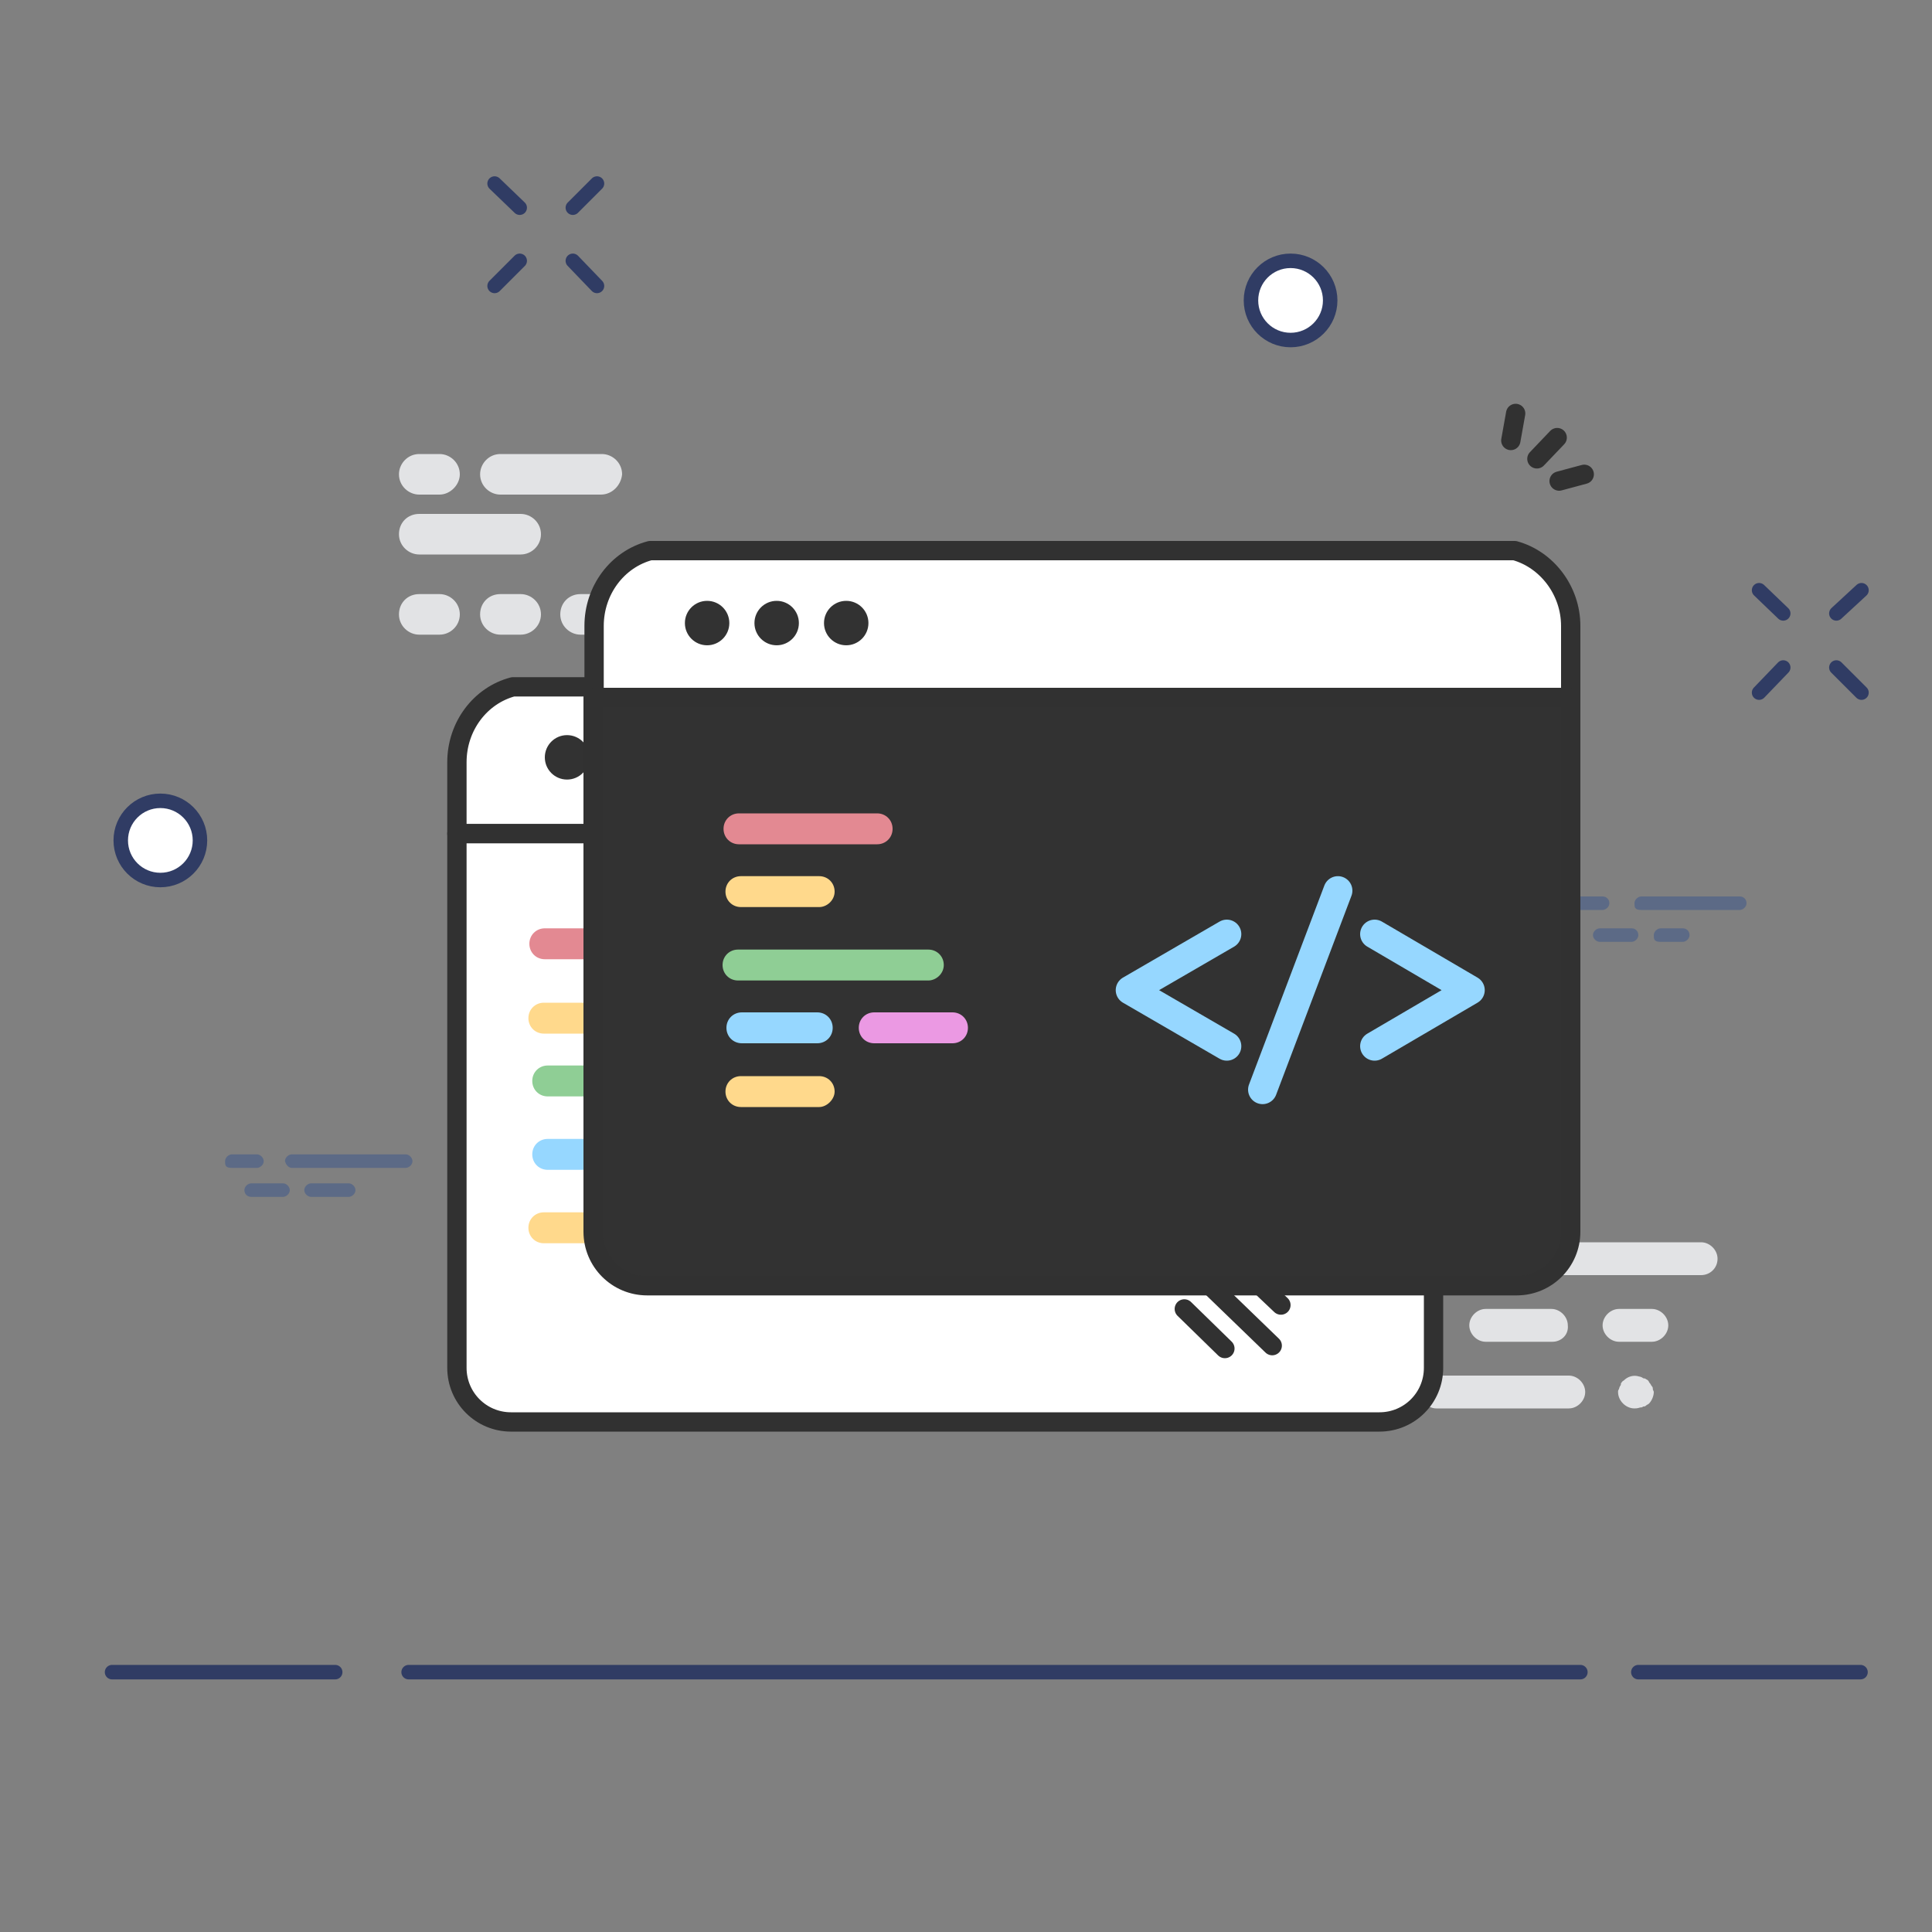 <?xml version="1.0" encoding="utf-8"?>
<!-- Generator: Adobe Illustrator 22.0.1, SVG Export Plug-In . SVG Version: 6.00 Build 0)  -->
<svg version="1.1" id="Layer_1" xmlns="http://www.w3.org/2000/svg" xmlns:xlink="http://www.w3.org/1999/xlink" x="0px" y="0px"
	 viewBox="0 0 200 200" style="enable-background:new 0 0 200 200;" xml:space="preserve">
<rect x="0" y="0" width="200" height="200" fill="#808080" stroke="none"/>
<style type="text/css">
	.st0{display:none;}
	.st1{display:inline;}
	.st2{fill:#5C6A86;}
	.st3{fill:#E2E3E5;}
	.st4{fill:#FFFFFF;stroke:#303C64;stroke-width:1.5;stroke-miterlimit:10;}
	.st5{fill:#0F4D92;}
	.st6{fill:#1F8AC0;}
	.st7{fill:#FC929C;}
	.st8{fill:none;stroke:#303C64;stroke-width:1.5;stroke-linecap:round;stroke-linejoin:round;stroke-miterlimit:10;}
	.st9{fill:none;stroke:#303C64;stroke-width:1.5;stroke-linecap:round;stroke-miterlimit:10;}
	.st10{fill:#FFFFFF;}
	.st11{fill:#96D7FF;}
	.st12{display:inline;fill:#0F4D92;}
	.st13{display:inline;fill:#96D7FF;}
	.st14{fill:none;}
	.st15{fill:none;stroke:#FC929C;stroke-width:3.5;stroke-linecap:round;stroke-linejoin:round;}
	.st16{fill:#1F8AC0;stroke:#4A86B1;stroke-width:0.167;stroke-linejoin:round;}
	.st17{fill:#76E5B7;stroke:#1F8AC0;stroke-width:3.5;}
	.st18{fill:none;stroke:#1F8AC0;stroke-width:3.5;stroke-linecap:round;stroke-linejoin:round;}
	.st19{fill:#3A312A;}
	.st20{fill:#1A60A0;}
	.st21{fill:#303C64;}
	.st22{fill:#F16C7A;}
	.st23{opacity:0.21;}
	.st24{fill:#99D3FF;}
	.st25{opacity:0.44;}
	.st26{fill:#4DA6C1;}
	.st27{fill:#FFFFFF;stroke:#313131;stroke-width:2;stroke-linecap:round;stroke-linejoin:round;stroke-miterlimit:10;}
	.st28{fill:#323232;}
	.st29{fill:#E38992;}
	.st30{fill:#FFD98C;}
	.st31{fill:#8FCE95;}
	.st32{fill:none;stroke:#313131;stroke-width:2;stroke-linecap:round;stroke-linejoin:round;stroke-miterlimit:10;}
	.st33{fill:#323232;stroke:#313131;stroke-width:2;stroke-linecap:round;stroke-linejoin:round;stroke-miterlimit:10;}
	.st34{fill:#EB99E3;}
	.st35{fill:none;stroke:#96D7FF;stroke-width:3;stroke-linecap:round;stroke-linejoin:round;stroke-miterlimit:10;}
	.st36{fill:none;stroke:#96D7FF;stroke-width:3;stroke-linecap:round;stroke-miterlimit:10;}
	.st37{fill:none;stroke:#313131;stroke-width:2;stroke-linecap:round;stroke-miterlimit:10;}
</style>
<g class="st0">
	<g class="st1">
		<g id="Layer_2_6_">
		</g>
		<g id="Layer_1_2_">
			<g>
				<g>
					<g>
						<g>
							<path class="st2" d="M26.2,118.9h11.8c0.3,0,0.7-0.3,0.7-0.7c0-0.3-0.3-0.7-0.7-0.7H26.2c-0.3,0-0.7,0.3-0.7,0.7
								C25.6,118.6,25.9,118.9,26.2,118.9z"/>
						</g>
					</g>
					<g>
						<g>
							<path class="st2" d="M20,118.9h2.6c0.3,0,0.7-0.3,0.7-0.7c0-0.3-0.3-0.7-0.7-0.7H20c-0.3,0-0.7,0.3-0.7,0.7
								C19.3,118.6,19.3,118.9,20,118.9z"/>
						</g>
					</g>
					<g>
						<g>
							<path class="st2" d="M22,121.9h3.3c0.3,0,0.7-0.3,0.7-0.7c0-0.3-0.3-0.7-0.7-0.7H22c-0.3,0-0.7,0.3-0.7,0.7
								C21.3,121.6,21.6,121.9,22,121.9z"/>
						</g>
					</g>
					<g>
						<g>
							<path class="st2" d="M28.2,121.9h3.9c0.3,0,0.7-0.3,0.7-0.7c0-0.3-0.3-0.7-0.7-0.7h-3.9c-0.3,0-0.7,0.3-0.7,0.7
								C27.5,121.6,27.9,121.9,28.2,121.9z"/>
						</g>
					</g>
				</g>
				<g>
					<g>
						<g>
							<path class="st2" d="M165.9,92.2h10.2c0.3,0,0.7-0.3,0.7-0.7s-0.3-0.7-0.7-0.7h-10.2c-0.3,0-0.7,0.3-0.7,0.7
								S165.2,92.2,165.9,92.2z"/>
						</g>
					</g>
					<g>
						<g>
							<path class="st2" d="M159.3,92.2h2.6c0.3,0,0.7-0.3,0.7-0.7s-0.3-0.7-0.7-0.7h-2.6c-0.3,0-0.7,0.3-0.7,0.7
								S159,92.2,159.3,92.2z"/>
						</g>
					</g>
					<g>
						<g>
							<path class="st2" d="M161.6,95.5h3.3c0.3,0,0.7-0.3,0.7-0.7s-0.3-0.7-0.7-0.7h-3.3c-0.3,0-0.7,0.3-0.7,0.7
								S161.3,95.5,161.6,95.5z"/>
						</g>
					</g>
					<g>
						<g>
							<path class="st2" d="M167.9,95.5h2.3c0.3,0,0.7-0.3,0.7-0.7s-0.3-0.7-0.7-0.7h-2.3c-0.3,0-0.7,0.3-0.7,0.7
								S167.2,95.5,167.9,95.5z"/>
						</g>
					</g>
				</g>
			</g>
		</g>
	</g>
	<g class="st1">
		<path class="st3" d="M27.5,47.2h-2.1c-1.1,0-2.1-0.9-2.1-2.1c0-1.1,0.9-2.1,2.1-2.1h2.1c1.1,0,2.1,0.9,2.1,2.1
			C29.6,46.2,28.6,47.2,27.5,47.2L27.5,47.2z"/>
		<path class="st3" d="M27.5,61.7h-2.1c-1.1,0-2.1-0.9-2.1-2.1s0.9-2.1,2.1-2.1h2.1c1.1,0,2.1,0.9,2.1,2.1S28.6,61.7,27.5,61.7
			L27.5,61.7z"/>
		<path class="st3" d="M35.9,61.7h-2.1c-1.1,0-2.1-0.9-2.1-2.1s0.9-2.1,2.1-2.1h2.1c1.1,0,2.1,0.9,2.1,2.1S37,61.7,35.9,61.7z"/>
		<path class="st3" d="M44.2,61.7h-2.1c-1.1,0-2.1-0.9-2.1-2.1s0.9-2.1,2.1-2.1h2.1c1.1,0,2.1,0.9,2.1,2.1S45.4,61.7,44.2,61.7
			L44.2,61.7z"/>
		<path class="st3" d="M44.2,47.2H33.8c-1.1,0-2.1-0.9-2.1-2.1c0-1.1,0.9-2.1,2.1-2.1h10.5c1.1,0,2.1,0.9,2.1,2.1
			C46.3,46.2,45.4,47.2,44.2,47.2z"/>
		<path class="st3" d="M35.9,53.4H25.4c-1.1,0-2.1-0.9-2.1-2.1s0.9-2.1,2.1-2.1h10.5c1.1,0,2.1,0.9,2.1,2.1S37,53.4,35.9,53.4z"/>
	</g>
	<g class="st1">
		<path class="st3" d="M177.2,167.8c-0.9,0-1.7-0.8-1.7-1.7c0-0.1,0-0.2,0.1-0.3c0-0.1,0.1-0.3,0.1-0.3c0.1-0.1,0.1-0.2,0.1-0.3
			c0.1-0.1,0.1-0.2,0.3-0.3c0.4-0.4,1-0.6,1.6-0.4c0.1,0,0.3,0.1,0.3,0.1c0.1,0.1,0.2,0.1,0.3,0.1c0.1,0.1,0.2,0.1,0.3,0.2
			s0.1,0.2,0.2,0.3c0.1,0.1,0.1,0.2,0.2,0.3c0.1,0.1,0.1,0.2,0.1,0.3s0.1,0.2,0.1,0.3c0,0.4-0.2,0.9-0.5,1.2
			c-0.1,0.1-0.2,0.1-0.3,0.2c-0.1,0.1-0.2,0.1-0.3,0.1c-0.1,0.1-0.2,0.1-0.3,0.1C177.5,167.8,177.3,167.8,177.2,167.8z"/>
		<path class="st3" d="M179,160.9h-3.4c-0.9,0-1.7-0.8-1.7-1.7s0.8-1.7,1.7-1.7h3.4c0.9,0,1.7,0.8,1.7,1.7S179.9,160.9,179,160.9z"
			/>
		<path class="st3" d="M184.1,154h-17.2c-0.9,0-1.7-0.8-1.7-1.7s0.8-1.7,1.7-1.7h17.2c0.9,0,1.7,0.8,1.7,1.7
			C185.8,153.3,185,154,184.1,154z"/>
		<path class="st3" d="M168.7,160.9h-6.9c-0.9,0-1.7-0.8-1.7-1.7s0.8-1.7,1.7-1.7h6.8c0.9,0,1.7,0.8,1.7,1.7
			C170.4,160.2,169.6,160.9,168.7,160.9L168.7,160.9z"/>
		<path class="st3" d="M170.4,167.8h-13.7c-0.9,0-1.7-0.8-1.7-1.7s0.8-1.7,1.7-1.7h13.7c0.9,0,1.7,0.8,1.7,1.7
			C172.1,167,171.3,167.8,170.4,167.8z"/>
	</g>
	<g class="st1">
		<g>
			<rect x="43" y="86.6" class="st4" width="116.7" height="61.4"/>
			<path class="st5" d="M157.3,86.6H43.8c-4.6,0-8.5-3.7-8.5-8.5V62.9c0-4.7,3.7-8.5,8.5-8.5h113.6c4.6,0,8.5,3.7,8.5,8.5v15.2
				C165.7,82.9,161.9,86.6,157.3,86.6z"/>
			<path class="st6" d="M157.3,129.4H43.8c-4.6,0-8.5-3.7-8.5-8.5v-15.2c0-4.7,3.7-8.5,8.5-8.5h113.6c4.6,0,8.5,3.7,8.5,8.5v15.2
				C165.7,125.7,161.9,129.4,157.3,129.4z"/>
			<path class="st7" d="M157.3,171.1H43.8c-4.6,0-8.5-3.7-8.5-8.5v-15.2c0-4.7,3.7-8.5,8.5-8.5h113.6c4.6,0,8.5,3.7,8.5,8.5v15.2
				C165.7,167.2,161.9,171.1,157.3,171.1z"/>
			<line class="st8" x1="9.6" y1="171.1" x2="32.7" y2="171.1"/>
			<line class="st8" x1="167.6" y1="171.1" x2="190.6" y2="171.1"/>
			<line class="st8" x1="40.3" y1="171.1" x2="161.6" y2="171.1"/>
			<circle class="st4" cx="14.6" cy="85" r="4.1"/>
			<circle class="st4" cx="131.6" cy="29.1" r="4.1"/>
			<g>
				<g>
					<line class="st9" x1="59.8" y1="17" x2="57.3" y2="19.5"/>
					<line class="st9" x1="51.8" y1="25" x2="49.2" y2="27.6"/>
				</g>
				<g>
					<line class="st9" x1="59.8" y1="27.6" x2="57.3" y2="25"/>
					<line class="st9" x1="51.8" y1="19.5" x2="49.2" y2="17"/>
				</g>
			</g>
			<g>
				<g>
					<line class="st9" x1="190.7" y1="59.1" x2="188.1" y2="61.5"/>
					<line class="st9" x1="182.6" y1="67.1" x2="180.1" y2="69.7"/>
				</g>
				<g>
					<line class="st9" x1="190.7" y1="69.7" x2="188.1" y2="67.1"/>
					<line class="st9" x1="182.6" y1="61.5" x2="180.1" y2="59.1"/>
				</g>
			</g>
			<circle class="st10" cx="59.5" cy="71.1" r="9.3"/>
			<circle class="st10" cx="114.4" cy="71.1" r="3.8"/>
			<circle class="st10" cx="125" cy="71.1" r="3.8"/>
			<circle class="st10" cx="135.5" cy="71.1" r="3.8"/>
			<circle class="st10" cx="146.1" cy="71.1" r="3.8"/>
			<circle class="st10" cx="59.5" cy="113.7" r="9.3"/>
			<circle class="st10" cx="114.4" cy="113.7" r="3.8"/>
			<circle class="st10" cx="125" cy="113.7" r="3.8"/>
			<circle class="st10" cx="135.5" cy="113.7" r="3.8"/>
			<circle class="st10" cx="146.1" cy="113.7" r="3.8"/>
			<circle class="st10" cx="59.5" cy="156.3" r="9.3"/>
			<circle class="st10" cx="114.4" cy="156.3" r="3.8"/>
			<circle class="st10" cx="125" cy="156.3" r="3.8"/>
			<circle class="st10" cx="135.5" cy="156.3" r="3.8"/>
			<circle class="st10" cx="146.1" cy="156.3" r="3.8"/>
		</g>
	</g>
</g>
<g>
	<g id="Layer_2_1_">
	</g>
	<g id="Layer_1_1_">
		<g>
			<g>
				<g>
					<g>
						<path class="st2" d="M30.2,120.9h11.8c0.3,0,0.7-0.3,0.7-0.7c0-0.3-0.3-0.7-0.7-0.7H30.2c-0.3,0-0.7,0.3-0.7,0.7
							C29.6,120.6,29.9,120.9,30.2,120.9z"/>
					</g>
				</g>
				<g>
					<g>
						<path class="st2" d="M24,120.9h2.6c0.3,0,0.7-0.3,0.7-0.7c0-0.3-0.3-0.7-0.7-0.7H24c-0.3,0-0.7,0.3-0.7,0.7
							C23.3,120.6,23.3,120.9,24,120.9z"/>
					</g>
				</g>
				<g>
					<g>
						<path class="st2" d="M26,123.9h3.3c0.3,0,0.7-0.3,0.7-0.7c0-0.3-0.3-0.7-0.7-0.7H26c-0.3,0-0.7,0.3-0.7,0.7
							C25.3,123.6,25.6,123.9,26,123.9z"/>
					</g>
				</g>
				<g>
					<g>
						<path class="st2" d="M32.2,123.9h3.9c0.3,0,0.7-0.3,0.7-0.7c0-0.3-0.3-0.7-0.7-0.7h-3.9c-0.3,0-0.7,0.3-0.7,0.7
							C31.5,123.6,31.9,123.9,32.2,123.9z"/>
					</g>
				</g>
			</g>
			<g>
				<g>
					<g>
						<path class="st2" d="M169.9,94.2h10.2c0.3,0,0.7-0.3,0.7-0.7s-0.3-0.7-0.7-0.7h-10.2c-0.3,0-0.7,0.3-0.7,0.7
							S169.2,94.2,169.9,94.2z"/>
					</g>
				</g>
				<g>
					<g>
						<path class="st2" d="M163.3,94.2h2.6c0.3,0,0.7-0.3,0.7-0.7s-0.3-0.7-0.7-0.7h-2.6c-0.3,0-0.7,0.3-0.7,0.7
							S163,94.2,163.3,94.2z"/>
					</g>
				</g>
				<g>
					<g>
						<path class="st2" d="M165.6,97.5h3.3c0.3,0,0.7-0.3,0.7-0.7s-0.3-0.7-0.7-0.7h-3.3c-0.3,0-0.7,0.3-0.7,0.7
							S165.3,97.5,165.6,97.5z"/>
					</g>
				</g>
				<g>
					<g>
						<path class="st2" d="M171.9,97.5h2.3c0.3,0,0.7-0.3,0.7-0.7s-0.3-0.7-0.7-0.7h-2.3c-0.3,0-0.7,0.3-0.7,0.7
							S171.2,97.5,171.9,97.5z"/>
					</g>
				</g>
			</g>
		</g>
	</g>
</g>
<g>
	<path class="st3" d="M45.5,51.2h-2.1c-1.1,0-2.1-0.9-2.1-2.1c0-1.1,0.9-2.1,2.1-2.1h2.1c1.1,0,2.1,0.9,2.1,2.1
		C47.6,50.2,46.6,51.2,45.5,51.2L45.5,51.2z"/>
	<path class="st3" d="M45.5,65.7h-2.1c-1.1,0-2.1-0.9-2.1-2.1s0.9-2.1,2.1-2.1h2.1c1.1,0,2.1,0.9,2.1,2.1S46.6,65.7,45.5,65.7
		L45.5,65.7z"/>
	<path class="st3" d="M53.9,65.7h-2.1c-1.1,0-2.1-0.9-2.1-2.1s0.9-2.1,2.1-2.1h2.1c1.1,0,2.1,0.9,2.1,2.1S55,65.7,53.9,65.7z"/>
	<path class="st3" d="M62.2,65.7h-2.1c-1.1,0-2.1-0.9-2.1-2.1s0.9-2.1,2.1-2.1h2.1c1.1,0,2.1,0.9,2.1,2.1S63.4,65.7,62.2,65.7
		L62.2,65.7z"/>
	<path class="st3" d="M62.2,51.2H51.8c-1.1,0-2.1-0.9-2.1-2.1c0-1.1,0.9-2.1,2.1-2.1h10.5c1.1,0,2.1,0.9,2.1,2.1
		C64.3,50.2,63.4,51.2,62.2,51.2z"/>
	<path class="st3" d="M53.9,57.4H43.4c-1.1,0-2.1-0.9-2.1-2.1s0.9-2.1,2.1-2.1h10.5c1.1,0,2.1,0.9,2.1,2.1S55,57.4,53.9,57.4z"/>
</g>
<g>
	<path class="st3" d="M169.2,145.8c-0.9,0-1.7-0.8-1.7-1.7c0-0.1,0-0.2,0.1-0.3c0-0.1,0.1-0.3,0.1-0.3c0.1-0.1,0.1-0.2,0.1-0.3
		c0.1-0.1,0.1-0.2,0.3-0.3c0.4-0.4,1-0.6,1.6-0.4c0.1,0,0.3,0.1,0.3,0.1c0.1,0.1,0.2,0.1,0.3,0.1c0.1,0.1,0.2,0.1,0.3,0.2
		s0.1,0.2,0.2,0.3c0.1,0.1,0.1,0.2,0.2,0.3c0.1,0.1,0.1,0.2,0.1,0.3s0.1,0.2,0.1,0.3c0,0.4-0.2,0.9-0.5,1.2
		c-0.1,0.1-0.2,0.1-0.3,0.2c-0.1,0.1-0.2,0.1-0.3,0.1c-0.1,0.1-0.2,0.1-0.3,0.1C169.5,145.8,169.3,145.8,169.2,145.8z"/>
	<path class="st3" d="M171,138.9h-3.4c-0.9,0-1.7-0.8-1.7-1.7s0.8-1.7,1.7-1.7h3.4c0.9,0,1.7,0.8,1.7,1.7S171.9,138.9,171,138.9z"/>
	<path class="st3" d="M176.1,132h-17.2c-0.9,0-1.7-0.8-1.7-1.7s0.8-1.7,1.7-1.7h17.2c0.9,0,1.7,0.8,1.7,1.7
		C177.8,131.3,177,132,176.1,132z"/>
	<path class="st3" d="M160.7,138.9h-6.9c-0.9,0-1.7-0.8-1.7-1.7s0.8-1.7,1.7-1.7h6.8c0.9,0,1.7,0.8,1.7,1.7
		C162.4,138.2,161.6,138.9,160.7,138.9L160.7,138.9z"/>
	<path class="st3" d="M162.4,145.8h-13.7c-0.9,0-1.7-0.8-1.7-1.7s0.8-1.7,1.7-1.7h13.7c0.9,0,1.7,0.8,1.7,1.7
		C164.1,145,163.3,145.8,162.4,145.8z"/>
</g>
<g>
	<g>
		<line class="st8" x1="11.6" y1="173.1" x2="34.7" y2="173.1"/>
		<line class="st8" x1="169.6" y1="173.1" x2="192.6" y2="173.1"/>
		<line class="st8" x1="42.3" y1="173.1" x2="163.6" y2="173.1"/>
		<circle class="st4" cx="16.6" cy="87" r="4.1"/>
		<circle class="st4" cx="133.6" cy="31.1" r="4.1"/>
		<g>
			<g>
				<line class="st9" x1="61.8" y1="19" x2="59.3" y2="21.5"/>
				<line class="st9" x1="53.8" y1="27" x2="51.2" y2="29.6"/>
			</g>
			<g>
				<line class="st9" x1="61.8" y1="29.6" x2="59.3" y2="27"/>
				<line class="st9" x1="53.8" y1="21.5" x2="51.2" y2="19"/>
			</g>
		</g>
		<g>
			<g>
				<line class="st9" x1="192.7" y1="61.1" x2="190.1" y2="63.5"/>
				<line class="st9" x1="184.6" y1="69.1" x2="182.1" y2="71.7"/>
			</g>
			<g>
				<line class="st9" x1="192.7" y1="71.7" x2="190.1" y2="69.1"/>
				<line class="st9" x1="184.6" y1="63.5" x2="182.1" y2="61.1"/>
			</g>
		</g>
	</g>
</g>
<g class="st0">
	<g class="st1">
		<circle id="XMLID_2_" class="st3" cx="278.5" cy="92.3" r="73.3"/>
		<rect x="235.6" y="80.5" class="st4" width="87" height="45.8"/>
		<path class="st5" d="M320.7,80.5h-84.6c-3.4,0-6.3-2.8-6.3-6.4V62.8c0-3.5,2.8-6.4,6.3-6.4h84.7c3.4,0,6.3,2.8,6.3,6.4v11.3
			C327,77.7,324.2,80.5,320.7,80.5z"/>
		<circle class="st10" cx="242" cy="68.3" r="5.8"/>
		<circle class="st10" cx="258.1" cy="68.3" r="4.5"/>
		<path class="st11" d="M320.7,111.4h-84.6c-3.4,0-6.3-2.8-6.3-6.4V93.7c0-3.5,2.8-6.4,6.3-6.4h84.7c3.4,0,6.3,2.8,6.3,6.4v11.3
			C327,108.6,324.2,111.4,320.7,111.4z"/>
		<circle class="st10" cx="242" cy="100" r="5.8"/>
		<circle class="st10" cx="258.1" cy="100" r="4.5"/>
		<path class="st7" d="M320.7,143.5h-84.6c-3.4,0-6.3-2.8-6.3-6.4v-11.3c0-3.5,2.8-6.4,6.3-6.4h84.7c3.4,0,6.3,2.8,6.3,6.4v11.3
			C327,140.6,324.2,143.5,320.7,143.5z"/>
		<circle class="st10" cx="242" cy="131.6" r="5.8"/>
		<circle class="st10" cx="258.1" cy="131.6" r="4.5"/>
		<g>
			<circle class="st10" cx="275" cy="63.9" r="2.4"/>
			<circle class="st10" cx="284.1" cy="63.9" r="2.4"/>
			<circle class="st10" cx="275" cy="72.9" r="2.4"/>
			<circle class="st10" cx="284.1" cy="72.9" r="2.4"/>
			<circle class="st10" cx="279.5" cy="68.3" r="2.4"/>
		</g>
		<g>
			<circle class="st10" cx="292.3" cy="63.9" r="2.4"/>
			<circle class="st10" cx="301.5" cy="63.9" r="2.4"/>
			<circle class="st10" cx="292.3" cy="72.9" r="2.4"/>
			<circle class="st10" cx="301.5" cy="72.9" r="2.4"/>
			<circle class="st10" cx="296.9" cy="68.3" r="2.4"/>
		</g>
		<g>
			<circle class="st10" cx="309.7" cy="63.9" r="2.4"/>
			<circle class="st10" cx="318.8" cy="63.9" r="2.4"/>
			<circle class="st10" cx="309.7" cy="72.9" r="2.4"/>
			<circle class="st10" cx="318.8" cy="72.9" r="2.4"/>
			<circle class="st10" cx="314.3" cy="68.3" r="2.4"/>
		</g>
		<g>
			<circle class="st10" cx="275" cy="95.5" r="2.4"/>
			<circle class="st10" cx="284.1" cy="95.5" r="2.4"/>
			<circle class="st10" cx="275" cy="104.5" r="2.4"/>
			<circle class="st10" cx="284.1" cy="104.5" r="2.4"/>
			<circle class="st10" cx="279.5" cy="100" r="2.4"/>
		</g>
		<g>
			<circle class="st10" cx="292.3" cy="95.5" r="2.4"/>
			<circle class="st10" cx="301.5" cy="95.5" r="2.4"/>
			<circle class="st10" cx="292.3" cy="104.5" r="2.4"/>
			<circle class="st10" cx="301.5" cy="104.5" r="2.4"/>
			<circle class="st10" cx="296.9" cy="100" r="2.4"/>
		</g>
		<g>
			<circle class="st10" cx="309.7" cy="95.5" r="2.4"/>
			<circle class="st10" cx="318.8" cy="95.5" r="2.4"/>
			<circle class="st10" cx="309.7" cy="104.5" r="2.4"/>
			<circle class="st10" cx="318.8" cy="104.5" r="2.4"/>
			<circle class="st10" cx="314.3" cy="100" r="2.4"/>
		</g>
		<g>
			<circle class="st10" cx="275" cy="127" r="2.4"/>
			<circle class="st10" cx="284.1" cy="127" r="2.4"/>
			<circle class="st10" cx="275" cy="136.2" r="2.4"/>
			<circle class="st10" cx="284.1" cy="136.2" r="2.4"/>
			<circle class="st10" cx="279.5" cy="131.6" r="2.4"/>
		</g>
		<g>
			<circle class="st10" cx="292.3" cy="127" r="2.4"/>
			<circle class="st10" cx="301.5" cy="127" r="2.4"/>
			<circle class="st10" cx="292.3" cy="136.2" r="2.4"/>
			<circle class="st10" cx="301.5" cy="136.2" r="2.4"/>
			<circle class="st10" cx="296.9" cy="131.6" r="2.4"/>
		</g>
		<g>
			<circle class="st10" cx="309.7" cy="127" r="2.4"/>
			<circle class="st10" cx="318.8" cy="127" r="2.4"/>
			<circle class="st10" cx="309.7" cy="136.2" r="2.4"/>
			<circle class="st10" cx="318.8" cy="136.2" r="2.4"/>
			<circle class="st10" cx="314.3" cy="131.6" r="2.4"/>
		</g>
		<line class="st8" x1="212.7" y1="143.5" x2="229.9" y2="143.5"/>
		<line class="st8" x1="329.4" y1="143.5" x2="346.6" y2="143.5"/>
		<line class="st8" x1="235.6" y1="143.5" x2="326" y2="143.5"/>
		<circle class="st4" cx="214.4" cy="79.3" r="3.1"/>
		<circle class="st4" cx="301.6" cy="37.7" r="3.1"/>
		<g>
			<g>
				<line class="st9" x1="248.1" y1="28.6" x2="246.2" y2="30.4"/>
				<line class="st9" x1="242.1" y1="34.6" x2="240.2" y2="36.5"/>
			</g>
			<g>
				<line class="st9" x1="248.1" y1="36.5" x2="246.2" y2="34.6"/>
				<line class="st9" x1="242.1" y1="30.4" x2="240.2" y2="28.6"/>
			</g>
		</g>
		<g>
			<g>
				<line class="st9" x1="345.7" y1="60" x2="343.7" y2="61.8"/>
				<line class="st9" x1="339.6" y1="65.9" x2="337.8" y2="67.9"/>
			</g>
			<g>
				<line class="st9" x1="345.7" y1="67.9" x2="343.7" y2="65.9"/>
				<line class="st9" x1="339.6" y1="61.8" x2="337.8" y2="60"/>
			</g>
		</g>
	</g>
</g>
<g class="st0">
	<g class="st1">
		<path class="st11" d="M-41.7,98.8h-31.6c-0.9,0-1.6,0.7-1.6,1.6c0,0.9,0.7,1.6,1.6,1.6h12.6v1.6H-67c-0.9,0-1.6,0.7-1.6,1.6
			c0,0.9,0.7,1.6,1.6,1.6h19.7c0.9,0,1.6-0.7,1.6-1.6c0-0.9-0.7-1.6-1.6-1.6h-7.1v-1.6h12.6c0.9,0,1.6-0.7,1.6-1.6
			C-40.1,99.5-40.8,98.8-41.7,98.8z"/>
		<path class="st5" d="M-5.5,95.6h-104.1c-0.7,0-1.3-0.6-1.3-1.3l0,0c0-0.7,0.6-1.3,1.3-1.3H-5.5c0.7,0,1.3,0.6,1.3,1.3l0,0
			C-4.1,95.1-4.7,95.6-5.5,95.6z"/>
	</g>
	<rect x="-34" y="120" class="st12" width="14" height="14"/>
	<rect x="-32" y="137" class="st13" width="14" height="14"/>
</g>
<g class="st0">
	<g class="st1">
		<g id="Layer_2_2_">
		</g>
		<g id="Layer_1_3_">
			<g>
				<g>
					<g>
						<g>
							<path class="st2" d="M-170.8,123.9h11.8c0.3,0,0.7-0.3,0.7-0.7c0-0.3-0.3-0.7-0.7-0.7h-11.8c-0.3,0-0.7,0.3-0.7,0.7
								C-171.4,123.6-171.1,123.9-170.8,123.9z"/>
						</g>
					</g>
					<g>
						<g>
							<path class="st2" d="M-177,123.9h2.6c0.3,0,0.7-0.3,0.7-0.7c0-0.3-0.3-0.7-0.7-0.7h-2.6c-0.3,0-0.7,0.3-0.7,0.7
								C-177.7,123.6-177.7,123.9-177,123.9z"/>
						</g>
					</g>
					<g>
						<g>
							<path class="st2" d="M-175,126.9h3.3c0.3,0,0.7-0.3,0.7-0.7c0-0.3-0.3-0.7-0.7-0.7h-3.3c-0.3,0-0.7,0.3-0.7,0.7
								C-175.7,126.6-175.4,126.9-175,126.9z"/>
						</g>
					</g>
					<g>
						<g>
							<path class="st2" d="M-168.8,126.9h3.9c0.3,0,0.7-0.3,0.7-0.7c0-0.3-0.3-0.7-0.7-0.7h-3.9c-0.3,0-0.7,0.3-0.7,0.7
								C-169.5,126.6-169.1,126.9-168.8,126.9z"/>
						</g>
					</g>
				</g>
				<g>
					<g>
						<g>
							<path class="st2" d="M-31.1,97.2h10.2c0.3,0,0.7-0.3,0.7-0.7s-0.3-0.7-0.7-0.7h-10.2c-0.3,0-0.7,0.3-0.7,0.7
								S-31.8,97.2-31.1,97.2z"/>
						</g>
					</g>
					<g>
						<g>
							<path class="st2" d="M-37.7,97.2h2.6c0.3,0,0.7-0.3,0.7-0.7s-0.3-0.7-0.7-0.7h-2.6c-0.3,0-0.7,0.3-0.7,0.7
								S-38,97.2-37.7,97.2z"/>
						</g>
					</g>
					<g>
						<g>
							<path class="st2" d="M-35.4,100.5h3.3c0.3,0,0.7-0.3,0.7-0.7s-0.3-0.7-0.7-0.7h-3.3c-0.3,0-0.7,0.3-0.7,0.7
								S-35.7,100.5-35.4,100.5z"/>
						</g>
					</g>
					<g>
						<g>
							<path class="st2" d="M-29.1,100.5h2.3c0.3,0,0.7-0.3,0.7-0.7s-0.3-0.7-0.7-0.7h-2.3c-0.3,0-0.7,0.3-0.7,0.7
								S-29.8,100.5-29.1,100.5z"/>
						</g>
					</g>
				</g>
			</g>
		</g>
	</g>
	<g class="st1">
		<path class="st3" d="M-163.5,51.2h-2.1c-1.1,0-2.1-0.9-2.1-2.1c0-1.1,0.9-2.1,2.1-2.1h2.1c1.1,0,2.1,0.9,2.1,2.1
			C-161.4,50.2-162.4,51.2-163.5,51.2L-163.5,51.2z"/>
		<path class="st3" d="M-163.5,65.7h-2.1c-1.1,0-2.1-0.9-2.1-2.1s0.9-2.1,2.1-2.1h2.1c1.1,0,2.1,0.9,2.1,2.1S-162.4,65.7-163.5,65.7
			L-163.5,65.7z"/>
		<path class="st3" d="M-155.1,65.7h-2.1c-1.1,0-2.1-0.9-2.1-2.1s0.9-2.1,2.1-2.1h2.1c1.1,0,2.1,0.9,2.1,2.1S-154,65.7-155.1,65.7z"
			/>
		<path class="st3" d="M-146.8,65.7h-2.1c-1.1,0-2.1-0.9-2.1-2.1s0.9-2.1,2.1-2.1h2.1c1.1,0,2.1,0.9,2.1,2.1S-145.6,65.7-146.8,65.7
			L-146.8,65.7z"/>
		<path class="st3" d="M-146.8,51.2h-10.5c-1.1,0-2.1-0.9-2.1-2.1c0-1.1,0.9-2.1,2.1-2.1h10.5c1.1,0,2.1,0.9,2.1,2.1
			C-144.7,50.2-145.6,51.2-146.8,51.2z"/>
		<path class="st3" d="M-155.1,57.4h-10.5c-1.1,0-2.1-0.9-2.1-2.1s0.9-2.1,2.1-2.1h10.5c1.1,0,2.1,0.9,2.1,2.1S-154,57.4-155.1,57.4
			z"/>
	</g>
	<g class="st1">
		<path class="st3" d="M-38.8,157.8c-0.9,0-1.7-0.8-1.7-1.7c0-0.1,0-0.2,0.1-0.3c0-0.1,0.1-0.3,0.1-0.3c0.1-0.1,0.1-0.2,0.1-0.3
			c0.1-0.1,0.1-0.2,0.3-0.3c0.4-0.4,1-0.6,1.6-0.4c0.1,0,0.3,0.1,0.3,0.1c0.1,0.1,0.2,0.1,0.3,0.1c0.1,0.1,0.2,0.1,0.3,0.2
			c0.1,0.1,0.1,0.2,0.2,0.3c0.1,0.1,0.1,0.2,0.2,0.3c0.1,0.1,0.1,0.2,0.1,0.3s0.1,0.2,0.1,0.3c0,0.4-0.2,0.9-0.5,1.2
			c-0.1,0.1-0.2,0.1-0.3,0.2c-0.1,0.1-0.2,0.1-0.3,0.1c-0.1,0.1-0.2,0.1-0.3,0.1C-38.5,157.8-38.7,157.8-38.8,157.8z"/>
		<path class="st3" d="M-37,150.9h-3.4c-0.9,0-1.7-0.8-1.7-1.7s0.8-1.7,1.7-1.7h3.4c0.9,0,1.7,0.8,1.7,1.7S-36.1,150.9-37,150.9z"/>
		<path class="st3" d="M-31.9,144h-17.2c-0.9,0-1.7-0.8-1.7-1.7s0.8-1.7,1.7-1.7h17.2c0.9,0,1.7,0.8,1.7,1.7
			C-30.2,143.3-31,144-31.9,144z"/>
		<path class="st3" d="M-47.3,150.9h-6.9c-0.9,0-1.7-0.8-1.7-1.7s0.8-1.7,1.7-1.7h6.8c0.9,0,1.7,0.8,1.7,1.7
			C-45.6,150.2-46.4,150.9-47.3,150.9L-47.3,150.9z"/>
		<path class="st3" d="M-45.6,157.8h-13.7c-0.9,0-1.7-0.8-1.7-1.7s0.8-1.7,1.7-1.7h13.7c0.9,0,1.7,0.8,1.7,1.7
			C-43.9,157-44.7,157.8-45.6,157.8z"/>
	</g>
	<g class="st1">
		<g>
			<line class="st8" x1="-187.4" y1="176.1" x2="-164.3" y2="176.1"/>
			<line class="st8" x1="-29.4" y1="176.1" x2="-6.4" y2="176.1"/>
			<line class="st8" x1="-156.7" y1="176.1" x2="-35.4" y2="176.1"/>
			<circle class="st4" cx="-182.4" cy="90" r="4.1"/>
			<circle class="st4" cx="-65.4" cy="34.1" r="4.1"/>
			<g>
				<g>
					<line class="st9" x1="-137.2" y1="22" x2="-139.7" y2="24.5"/>
					<line class="st9" x1="-145.2" y1="30" x2="-147.8" y2="32.6"/>
				</g>
				<g>
					<line class="st9" x1="-137.2" y1="32.6" x2="-139.7" y2="30"/>
					<line class="st9" x1="-145.2" y1="24.5" x2="-147.8" y2="22"/>
				</g>
			</g>
			<g>
				<g>
					<line class="st9" x1="-6.3" y1="64.1" x2="-8.9" y2="66.5"/>
					<line class="st9" x1="-14.4" y1="72.1" x2="-16.9" y2="74.7"/>
				</g>
				<g>
					<line class="st9" x1="-6.3" y1="74.7" x2="-8.9" y2="72.1"/>
					<line class="st9" x1="-14.4" y1="66.5" x2="-16.9" y2="64.1"/>
				</g>
			</g>
		</g>
	</g>
	<g class="st1">
		<g>
			<g id="layer1_1_" transform="translate(0,-952.362)">
				<path id="path9843_1_" class="st4" d="M-154,1027.3c10.5-19,30.9-32,54.2-32c34.2,0,61.9,27.7,61.9,61.9
					c0,34.2-27.7,61.9-61.9,61.9c-33.7,0-61.2-27-61.8-60.5"/>
				<path id="path9850_1_" class="st4" d="M-138.5,1095.9c-3.8-7.5-5.7-22.4-5.8-37.4 M-141.5,1027.4c0.8-3.5,1.8-6.5,3-8.8"/>
				<path id="path9848_1_" class="st4" d="M-123.1,1103.7c-3.8-7.6-5.7-26.3-5.8-45.2 M-127.1,1027.3c0.9-7.1,2.3-12.9,4-16.5"/>
				<path id="path9846_1_" class="st4" d="M-107.6,1111.4c-3.8-7.6-5.8-30.2-5.8-53 M-112.3,1027.5c0.9-11.1,2.5-20.1,4.6-24.4"/>
				<path id="path6946_1_" class="st14" d="M-48.8,1027.7v31.1h-116.4c-4.3,0-7.7-3.5-7.7-7.7v-15.6c0-4.3,3.5-7.7,7.7-7.7
					L-48.8,1027.7L-48.8,1027.7z"/>
				<path id="path4308_1_" class="st10" d="M-84.4,1027.8H-55c-6.2,10.8-6.2,23.3,6.2,31h-60.5L-84.4,1027.8z"/>
				<path id="path6944_1_" class="st4" d="M-54.6,1027.8h-2.2 M-80.6,1027.8h-83.9c-4.3,0-7.7,3.5-7.7,7.7v15.6
					c0,4.3,3.5,7.7,7.7,7.7h62.3 M-56.8,1058.8h7.9"/>
				<path id="path6950_1_" class="st15" d="M-69,1023.4v8.9v-4.6h-4.6h9.7"/>
				<g id="g6978_1_" transform="translate(109,3.655)">
					<g id="text6963_1_" transform="matrix(0.75,0,0,0.894,-0.089,179.365)">
					</g>
					<g id="g6970_1_" transform="matrix(0.75,0,0,0.894,11.297,179.365)">
					</g>
					<g id="g6974_1_" transform="matrix(0.75,0,0,0.894,22.761,179.365)">
					</g>
				</g>
				<path id="path9852_1_" class="st4" d="M-84.2,1093.6c-23.5,1.4-52.2-0.4-62.1-5.3"/>
				<path id="path9854_1_" class="st4" d="M-103.5,1078.5c-20.6,0.3-42.2-1.7-50.5-5.8"/>
				<path id="path9955_1_" class="st16" d="M-152,1049.5v-7.2c0-0.9-0.2-1.4-0.5-1.9c-0.3-0.4-0.9-0.6-1.6-0.6c-1,0-1.8,0.3-2.2,0.9
					c-0.5,0.6-0.7,1.5-0.7,2.9v5.8h-2.2v-15.9h2.2v4.5c0,0.6,0,1-0.1,1.3h-0.3c0.3-0.5,0.8-0.9,1.3-1.3s1.3-0.5,2.1-0.5
					c1.3,0,2.4,0.4,3.1,1s1.1,1.8,1.1,3.3v7.6L-152,1049.5L-152,1049.5z"/>
				<path id="path9957_1_" class="st16" d="M-143,1048c0.3,0,0.6,0,0.8-0.1c0.3-0.1,1-0.1,1-0.1v1.7c-0.3,0.1-0.5,0.2-0.9,0.3
					c-0.3,0.1-0.6,0.1-1,0.1c-2.1,0-3.2-1.2-3.2-3.5v-6.3h-2.2v-1.3l1.7-0.7l0.7-2.3h1.9v2.9h2.9v1.4h-3.6v6
					c0.2,0.6,0.4,1.1,0.7,1.4C-143.8,1047.8-143.4,1048-143,1048L-143,1048z"/>
				<path id="path9959_1_" class="st16" d="M-135.6,1048c0.3,0,0.6,0,0.8-0.1c0.3-0.1,0.9-0.1,0.9-0.1v1.5c-0.3,0.1-0.5,0.2-0.9,0.3
					s-0.6,0.1-1,0.1c-2.1,0-3.2-1.1-3.2-3.3v-6.2h-1.4v-1.3l1.2-0.7l0.7-2.3h1.7v2.9h2.9v1.4h-2.9v6c-0.3,0.6-0.1,1.1,0.2,1.4
					C-136.4,1047.8-136.1,1048-135.6,1048L-135.6,1048z"/>
				<path id="path9961_1_" class="st16" d="M-126.7,1049.6c-0.7,0-1.5-0.1-2.1-0.4c-0.7-0.3-1.1-0.7-1.6-1.2h0.6
					c0.1,0.5,0.1,1,0.1,1.6v4.9h-2.2v-15.9h1.6l0.2,0.7h-0.4c0.4-0.6,0.9-1,1.6-1.3c0.6-0.3,1.3-0.4,2.1-0.4c1.6,0,2.8,0.5,3.6,1.6
					c0.8,1,1.3,2.5,1.3,4.4c0,1.9-0.4,3.4-1.3,4.4C-124,1049.1-125.2,1049.6-126.7,1049.6L-126.7,1049.6z M-126.7,1039.8
					c-1,0-1.8,0.3-2.2,0.9c-0.4,0.6-0.7,1.5-0.7,2.8v0.4c0,1.5,0.2,2.5,0.7,3.2c0.5,0.6,1.2,0.9,2.3,0.9c0.9,0,1.5-0.4,2-1.1
					c0.5-0.7,0.7-1.7,0.7-3c0-1.3-0.2-2.3-0.7-3C-125.1,1040.2-125.8,1039.8-126.7,1039.8L-126.7,1039.8z"/>
				<path id="path9963_1_" class="st16" d="M-112.1,1046.3c0,1.1-0.4,1.9-1.2,2.5c-0.8,0.6-1.9,0.9-3.3,0.9c-1.5,0-2.7-0.3-3.6-0.8
					v-1.9c0.7,0.3,1.4,0.5,1.9,0.6c0.6,0.1,1.2,0.2,1.7,0.2c0.8,0,1.4-0.1,1.8-0.4c0.4-0.2,0.6-0.6,0.6-1.1c0-0.4-0.1-0.6-0.5-0.9
					c-0.4-0.3-1-0.6-2-1c-1-0.4-1.8-0.7-2.2-1c-0.4-0.3-0.8-0.6-1-1c-0.2-0.4-0.4-0.9-0.4-1.4c0-0.9,0.4-1.7,1.2-2.2
					c0.8-0.6,1.8-0.8,3.1-0.8c1.2,0,2.4,0.3,3.7,0.8l-0.7,1.7c-1.2-0.4-2.2-0.6-3.1-0.6c-0.7,0-1.3,0.1-1.6,0.3
					c-0.4,0.2-0.5,0.5-0.5,0.9c0,0.3,0.1,0.4,0.2,0.6c0.1,0.1,0.4,0.4,0.6,0.5s0.9,0.4,1.7,0.8c1.4,0.5,2.5,1,2.9,1.5
					C-112.3,1044.9-112.1,1045.6-112.1,1046.3L-112.1,1046.3z"/>
				<path id="path13399_1_" class="st17" d="M-95,1058.3c0-1.5,1.5-3.1,3.1-3.1l24.8,0c1.5,0,3.1,1.5,3.1,3.1l0,20.4
					c0,1.5-1.5,3.1-3.1,3.1l-24.8,0c-1.5,0-3.1-1.5-3.1-3.1L-95,1058.3z"/>
				<path id="path13401_1_" class="st18" d="M-90.5,1049.1c0-6,4.8-10.8,10.8-10.8c6,0,10.8,4.8,10.8,10.8"/>
			</g>
		</g>
	</g>
</g>
<g class="st0">
	<g class="st1">
		<g>
			<g>
				<path class="st19" d="M70.1,104.5H60c-0.5,0-0.8,0.4-0.8,0.8s0.4,0.8,0.8,0.8h10.1c0.5,0,0.8-0.4,0.8-0.8S70.6,104.5,70.1,104.5
					z"/>
			</g>
		</g>
		<g>
			<g>
				<path class="st20" d="M72.2,53c-1.4,1.3-2.3,3.2-2.3,5.4v44.6c0,2.1,0.9,4,2.3,5.4l33.2-27.6L72.2,53z"/>
			</g>
		</g>
		<g>
			<g>
				<path class="st21" d="M105.6,80L72.4,52.3c-0.3-0.3-0.8-0.3-1.1,0c-1.6,1.5-2.6,3.7-2.6,6v44.6c0,2.3,0.9,4.4,2.6,6
					c0.2,0.2,0.4,0.2,0.6,0.2c0.2,0,0.4-0.1,0.5-0.2l33.2-27.6c0.2-0.2,0.3-0.4,0.3-0.6S105.8,80.1,105.6,80z M71.9,107.1
					c-1-1.2-1.5-2.7-1.5-4.2V58.3c0-1.5,0.6-3,1.5-4.2l31.8,26.5L71.9,107.1z"/>
			</g>
		</g>
		<g>
			<g>
				<path class="st20" d="M163.1,53l-33.2,27.6l33.2,27.6c1.4-1.3,2.3-3.2,2.3-5.4V58.3C165.4,56.2,164.5,54.3,163.1,53z"/>
			</g>
		</g>
		<g>
			<g>
				<path class="st21" d="M163.9,52.4c-0.3-0.3-0.8-0.3-1.1,0L129.6,80c-0.2,0.2-0.3,0.4-0.3,0.6c0,0.3,0.1,0.5,0.3,0.6l33.2,27.6
					c0.2,0.1,0.3,0.2,0.5,0.2c0.2,0,0.4-0.1,0.6-0.2c1.7-1.5,2.6-3.7,2.6-6V58.3C166.5,56.1,165.6,53.9,163.9,52.4z M164.9,102.9
					c0,1.5-0.6,3-1.5,4.2l-31.8-26.5l31.8-26.5c1,1.2,1.5,2.7,1.5,4.2V102.9z"/>
			</g>
		</g>
		<g>
			<g>
				<path class="st20" d="M130.1,80.6l-7.3-6c-2.9-2.4-7.6-2.4-10.5,0l-7.3,6l-33.2,27.6c1.3,1.2,3.1,2,5,2h81.4c1.9,0,3.7-0.8,5-2
					L130.1,80.6z"/>
			</g>
		</g>
		<g>
			<g>
				<path class="st21" d="M163.9,107.8l-40.5-33.7c-3.2-2.6-8.4-2.7-11.6,0l-40.5,33.7c-0.2,0.2-0.3,0.4-0.3,0.6
					c0,0.2,0.1,0.5,0.3,0.6c1.5,1.4,3.5,2.2,5.6,2.2h81.4c2.1,0,4.1-0.8,5.6-2.2c0.2-0.2,0.3-0.4,0.3-0.6
					C164.2,108.2,164.1,108,163.9,107.8z M158.3,109.6H76.9c-1.3,0-2.6-0.4-3.7-1.1l39.7-33c2.6-2.2,6.8-2.2,9.4,0l39.7,33
					C161,109.2,159.7,109.6,158.3,109.6z"/>
			</g>
		</g>
		<g>
			<g>
				<path class="st20" d="M158.3,51.1H76.9c-1.9,0-3.7,0.8-5,2l33.2,27.6l7.3,6c2.9,2.4,7.6,2.4,10.5,0l7.3-6l33.2-27.6
					C162.1,51.9,160.3,51.1,158.3,51.1z"/>
			</g>
		</g>
		<g>
			<g>
				<path class="st21" d="M163.9,52.4c-1.5-1.4-5.6-1.8-5.6-1.8H131c0,0-0.8,0-0.8,0.4c0,0.5,0.8,0.7,0.8,0.7h27.4
					c0,0,2.6,0.6,3.7,1.3l-39.7,33c-2.6,2.2-6.8,2.2-9.4,0L73.2,53c1.1-0.7,3.7-0.7,3.7-0.7h45.9c0,0,0.8-0.8,0.8-1.2
					c0-0.5-0.8-1-0.8-1H76.9c0,0-4.1,0.9-5.6,2.4c-0.2,0.2-0.3,0.4-0.3,0.6c0,0.2,0.1,0.5,0.3,0.6l40.5,33.7c1.6,1.3,3.7,2,5.8,2
					c2.1,0,4.2-0.7,5.8-2l40.5-33.7c0.2-0.2,0.3-0.4,0.3-0.6C164.2,52.8,164.1,52.5,163.9,52.4z"/>
			</g>
		</g>
		<g>
			<g>
				<path class="st21" d="M146,101.2h-10.1c-0.5,0-0.8,0.4-0.8,0.8c0,0.5,0.4,0.8,0.8,0.8H146c0.5,0,0.8-0.4,0.8-0.8
					C146.9,101.5,146.5,101.2,146,101.2z"/>
			</g>
		</g>
		<g>
			<g>
				<path class="st22" d="M133.8,99.7l-33.2,27.6l33.2,27.6c1.4-1.3,2.3-3.2,2.3-5.4V105C136.2,102.9,135.3,101,133.8,99.7z"/>
			</g>
		</g>
		<g>
			<g>
				<path class="st19" d="M134.7,99c-0.3-0.3-0.8-0.3-1.1,0l-33.2,27.6c-0.2,0.2-0.3,0.4-0.3,0.6s0.1,0.5,0.3,0.6l33.2,27.6
					c0.2,0.1,0.3,0.2,0.5,0.2c0.2,0,0.4-0.1,0.6-0.2c1.6-1.5,2.6-3.7,2.6-6V105C137.3,102.8,136.4,100.6,134.7,99z M135.6,149.6
					c0,1.5-0.6,3-1.5,4.2l-31.8-26.5l31.8-26.5c1,1.2,1.5,2.7,1.5,4.2V149.6z"/>
			</g>
		</g>
		<g>
			<g>
				<path class="st11" d="M133.8,99.7l-33.2,27.6l33.2,27.6c1.4-1.3,2.3-3.2,2.3-5.4V105C136.2,102.9,135.3,101,133.8,99.7z"/>
			</g>
		</g>
		<g>
			<g>
				<path class="st19" d="M134.7,99c-0.3-0.3-0.8-0.3-1.1,0l-33.2,27.6c-0.2,0.2-0.3,0.4-0.3,0.6s0.1,0.5,0.3,0.6l33.2,27.6
					c0.2,0.1,0.3,0.2,0.5,0.2c0.2,0,0.4-0.1,0.6-0.2c1.6-1.5,2.6-3.7,2.6-6V105C137.3,102.8,136.4,100.6,134.7,99z M135.6,149.6
					c0,1.5-0.6,3-1.5,4.2l-31.8-26.5l31.8-26.5c1,1.2,1.5,2.7,1.5,4.2V149.6z"/>
			</g>
		</g>
		<g>
			<g>
				<path class="st11" d="M42.9,99.7c-1.4,1.3-2.3,3.2-2.3,5.4v44.6c0,2.1,0.9,4,2.3,5.4l33.2-27.6L42.9,99.7z"/>
			</g>
		</g>
		<g>
			<g>
				<path class="st21" d="M76.4,126.6L43.2,99c-0.3-0.3-0.8-0.3-1.1,0c-1.7,1.5-2.6,3.7-2.6,6v17.5c0,0.5,0.4,0.8,0.8,0.8
					s0.8-0.4,0.8-0.8V105c0-1.5,0.6-3,1.5-4.2l31.8,26.5l-31.8,26.5c-1-1.2-1.6-2.7-1.6-4.2v-18.6c0-0.5-0.4-0.8-0.8-0.8
					c-0.5,0-0.8,0.4-0.8,0.8v18.6c0,2.3,0.9,4.4,2.6,6c0.2,0.2,0.4,0.2,0.6,0.2c0.2,0,0.4-0.1,0.5-0.2l33.2-27.6
					c0.2-0.2,0.3-0.4,0.3-0.6C76.7,127,76.6,126.8,76.4,126.6z"/>
			</g>
		</g>
		<g>
			<g>
				<path class="st11" d="M100.9,127.2l-7.3-6c-2.9-2.4-7.6-2.4-10.5,0l-7.3,6l-33.2,27.6c1.3,1.2,3.1,2,5,2h81.4c1.9,0,3.7-0.8,5-2
					L100.9,127.2z"/>
			</g>
		</g>
		<g>
			<g>
				<path class="st21" d="M134.6,154.5l-40.5-33.7c-3.2-2.7-8.4-2.7-11.6,0l-40.5,33.7c-0.2,0.2-0.3,0.4-0.3,0.6
					c0,0.2,0.1,0.5,0.3,0.6c1.5,1.4,3.5,2.2,5.6,2.2h81.4c2.1,0,4.1-0.8,5.6-2.2c0.2-0.2,0.3-0.4,0.3-0.6
					C134.9,154.9,134.8,154.6,134.6,154.5z M129.1,156.3H47.7c-1.3,0-2.6-0.4-3.7-1.1l39.7-33c2.6-2.2,6.8-2.2,9.4,0l39.7,33
					C131.7,155.9,130.4,156.3,129.1,156.3z"/>
			</g>
		</g>
		<g>
			<g>
				<path class="st11" d="M129.1,97.8H47.7c-1.9,0-3.7,0.8-5,2l33.2,27.6l7.3,6c2.9,2.4,7.6,2.4,10.5,0l7.3-6l33.2-27.6
					C132.8,98.5,131,97.8,129.1,97.8z"/>
			</g>
		</g>
		<g>
			<g>
				<path class="st21" d="M134.7,98.9c-1.5-1.4-3.5-2.2-5.6-2.2H47.7c-2.1,0-4.1,0.8-5.6,2.2c-0.2,0.2-0.3,0.4-0.3,0.6
					c0,0.2,0.1,0.5,0.3,0.6l40.5,33.7c1.6,1.3,3.7,2,5.8,2c2.1,0,4.2-0.7,5.8-2l40.5-33.7c0.2-0.2,0.3-0.4,0.3-0.6
					C135,99.3,134.9,99.1,134.7,98.9z M93.1,132.5c-2.6,2.2-6.8,2.2-9.4,0L44,99.5c1.1-0.7,2.4-1.1,3.7-1.1h81.4
					c1.3,0,2.6,0.4,3.7,1.1L93.1,132.5z"/>
			</g>
		</g>
		<g class="st23">
			<g>
				<g>
					<path class="st24" d="M163.2,54.1l-5.7,4.6v43.8l5.7,4.6c1-1.2,1.6-2.7,1.6-4.2V58.3C164.9,56.8,164.3,55.3,163.2,54.1z"/>
				</g>
			</g>
			<g>
				<g>
					<path class="st24" d="M157.6,104.8c-0.3,1.4-1.1,2.7-2.1,3.7c-0.5,0.4-1,0.8-1.6,1.1h4.5c1.3,0,2.6-0.4,3.7-1.1L157.6,104.8z"
						/>
				</g>
			</g>
			<g>
				<g>
					<path class="st24" d="M158.3,51.7h-4.5c0.6,0.3,1.1,0.7,1.6,1.1c1,1,1.8,2.2,2.1,3.7l4.4-3.7C161,52.1,159.7,51.7,158.3,51.7z"
						/>
				</g>
			</g>
		</g>
		<g class="st25">
			<g>
				<g>
					<path class="st26" d="M134,100.8l-5.7,4.6v43.8l5.7,4.6c1-1.2,1.6-2.7,1.6-4.2V105C135.6,103.5,135,102,134,100.8z"/>
				</g>
			</g>
			<g>
				<g>
					<path class="st26" d="M128.4,151.5c-0.3,1.4-1.1,2.7-2.1,3.7c-0.5,0.4-1,0.8-1.6,1.1h4.5c1.3,0,2.6-0.4,3.7-1.1L128.4,151.5z"
						/>
				</g>
			</g>
			<g>
				<g>
					<path class="st26" d="M129.1,98.4h-4.5c0.6,0.3,1.1,0.7,1.6,1.1c1,1,1.8,2.2,2.1,3.7l4.4-3.7C131.7,98.8,130.4,98.4,129.1,98.4
						z"/>
				</g>
			</g>
		</g>
	</g>
</g>
<g>
	<g>
		<g>
			<g>
				<path class="st27" d="M148.4,78.9v7.4H47.3v-7.4c0-3.7,2.4-6.9,5.8-7.8h89.5C146,72,148.4,75.2,148.4,78.9z"/>
				<path class="st27" d="M148.4,86.3v55.3c0,3.1-2.5,5.6-5.6,5.6H52.9c-3.1,0-5.6-2.5-5.6-5.6V86.3H148.4z"/>
				<g>
					<circle class="st28" cx="58.7" cy="78.4" r="2.3"/>
					<circle class="st28" cx="65.9" cy="78.4" r="2.3"/>
					<circle class="st28" cx="73.1" cy="78.4" r="2.3"/>
				</g>
				<g>
					<path class="st29" d="M70.8,99.3H56.4c-0.9,0-1.6-0.7-1.6-1.6l0,0c0-0.9,0.7-1.6,1.6-1.6h14.5c0.9,0,1.6,0.7,1.6,1.6l0,0
						C72.5,98.6,71.7,99.3,70.8,99.3z"/>
					<path class="st30" d="M64.5,107h-8.2c-0.9,0-1.6-0.7-1.6-1.6l0,0c0-0.9,0.7-1.6,1.6-1.6h8.2c0.9,0,1.6,0.7,1.6,1.6l0,0
						C66.1,106.2,65.4,107,64.5,107z"/>
					<path class="st31" d="M91.1,113.5H56.7c-0.9,0-1.6-0.7-1.6-1.6l0,0c0-0.9,0.7-1.6,1.6-1.6h34.5c0.9,0,1.6,0.7,1.6,1.6l0,0
						C92.8,112.7,92,113.5,91.1,113.5z"/>
					<path class="st11" d="M91.1,121.1H56.7c-0.9,0-1.6-0.7-1.6-1.6l0,0c0-0.9,0.7-1.6,1.6-1.6h34.5c0.9,0,1.6,0.7,1.6,1.6l0,0
						C92.8,120.3,92,121.1,91.1,121.1z"/>
					<path class="st29" d="M113.6,107h-42c-0.9,0-1.6-0.7-1.6-1.6l0,0c0-0.9,0.7-1.6,1.6-1.6h42.1c0.9,0,1.6,0.7,1.6,1.6l0,0
						C115.2,106.2,114.5,107,113.6,107z"/>
					<path class="st30" d="M106.5,113.5h-8.2c-0.9,0-1.6-0.7-1.6-1.6l0,0c0-0.9,0.7-1.6,1.6-1.6h8.2c0.9,0,1.6,0.7,1.6,1.6l0,0
						C108.1,112.7,107.4,113.5,106.5,113.5z"/>
					<path class="st30" d="M64.5,128.7h-8.2c-0.9,0-1.6-0.7-1.6-1.6l0,0c0-0.9,0.7-1.6,1.6-1.6h8.2c0.9,0,1.6,0.7,1.6,1.6l0,0
						C66.1,128,65.4,128.7,64.5,128.7z"/>
					<path class="st29" d="M85.6,128.7H71.1c-0.9,0-1.6-0.7-1.6-1.6l0,0c0-0.9,0.7-1.6,1.6-1.6h14.5c0.9,0,1.6,0.7,1.6,1.6l0,0
						C87.2,128,86.5,128.7,85.6,128.7z"/>
					<path class="st11" d="M86.8,99.3h-8.2c-0.9,0-1.6-0.7-1.6-1.6l0,0c0-0.9,0.7-1.6,1.6-1.6h8.2c0.9,0,1.6,0.7,1.6,1.6l0,0
						C88.5,98.6,87.7,99.3,86.8,99.3z"/>
				</g>
				<g>
					<line class="st32" x1="122.7" y1="130.6" x2="131.7" y2="139.3"/>
					<line class="st32" x1="122.6" y1="135.5" x2="126.8" y2="139.6"/>
					<line class="st32" x1="126.8" y1="129.6" x2="132.6" y2="135.1"/>
				</g>
			</g>
			<path class="st27" d="M162.6,64.8v7.4H61.5v-7.4c0-3.7,2.4-6.9,5.8-7.8h89.5C160.1,57.9,162.6,61.1,162.6,64.8z"/>
			<path class="st33" d="M162.6,72.2v55.3c0,3.1-2.5,5.6-5.6,5.6H67c-3.1,0-5.6-2.5-5.6-5.6V72.2H162.6z"/>
			<g>
				<circle class="st28" cx="73.2" cy="64.5" r="2.3"/>
				<circle class="st28" cx="80.4" cy="64.5" r="2.3"/>
				<circle class="st28" cx="87.6" cy="64.5" r="2.3"/>
			</g>
			<g>
				<path class="st29" d="M90.8,87.4H76.5c-0.9,0-1.6-0.7-1.6-1.6l0,0c0-0.9,0.7-1.6,1.6-1.6h14.3c0.9,0,1.6,0.7,1.6,1.6l0,0
					C92.4,86.7,91.7,87.4,90.8,87.4z"/>
				<path class="st30" d="M84.8,93.9h-8.1c-0.9,0-1.6-0.7-1.6-1.6l0,0c0-0.9,0.7-1.6,1.6-1.6h8.1c0.9,0,1.6,0.7,1.6,1.6l0,0
					C86.4,93.2,85.6,93.9,84.8,93.9z"/>
				<path class="st31" d="M96.1,101.5H76.4c-0.9,0-1.6-0.7-1.6-1.6l0,0c0-0.9,0.7-1.6,1.6-1.6h19.7c0.9,0,1.6,0.7,1.6,1.6l0,0
					C97.7,100.8,96.9,101.5,96.1,101.5z"/>
				<path class="st11" d="M84.6,108h-7.8c-0.9,0-1.6-0.7-1.6-1.6l0,0c0-0.9,0.7-1.6,1.6-1.6h7.8c0.9,0,1.6,0.7,1.6,1.6l0,0
					C86.2,107.3,85.5,108,84.6,108z"/>
				<path class="st34" d="M98.6,108h-8.1c-0.9,0-1.6-0.7-1.6-1.6l0,0c0-0.9,0.7-1.6,1.6-1.6h8.1c0.9,0,1.6,0.7,1.6,1.6l0,0
					C100.2,107.3,99.5,108,98.6,108z"/>
				<path class="st30" d="M84.8,114.6h-8.1c-0.9,0-1.6-0.7-1.6-1.6l0,0c0-0.9,0.7-1.6,1.6-1.6h8.1c0.9,0,1.6,0.7,1.6,1.6l0,0
					C86.4,113.8,85.6,114.6,84.8,114.6z"/>
			</g>
			<g>
				<polyline class="st35" points="127,96.7 117,102.5 127,108.3 				"/>
				<polyline class="st35" points="142.3,96.7 152.2,102.5 142.3,108.3 				"/>
				<line class="st36" x1="130.7" y1="112.8" x2="138.5" y2="92.2"/>
			</g>
		</g>
		<g>
			<line class="st37" x1="156.4" y1="45.6" x2="156.9" y2="42.8"/>
			<line class="st37" x1="164" y1="49.1" x2="161.4" y2="49.8"/>
			<line class="st37" x1="161.2" y1="45.3" x2="159.1" y2="47.5"/>
		</g>
	</g>
</g>
</svg>
